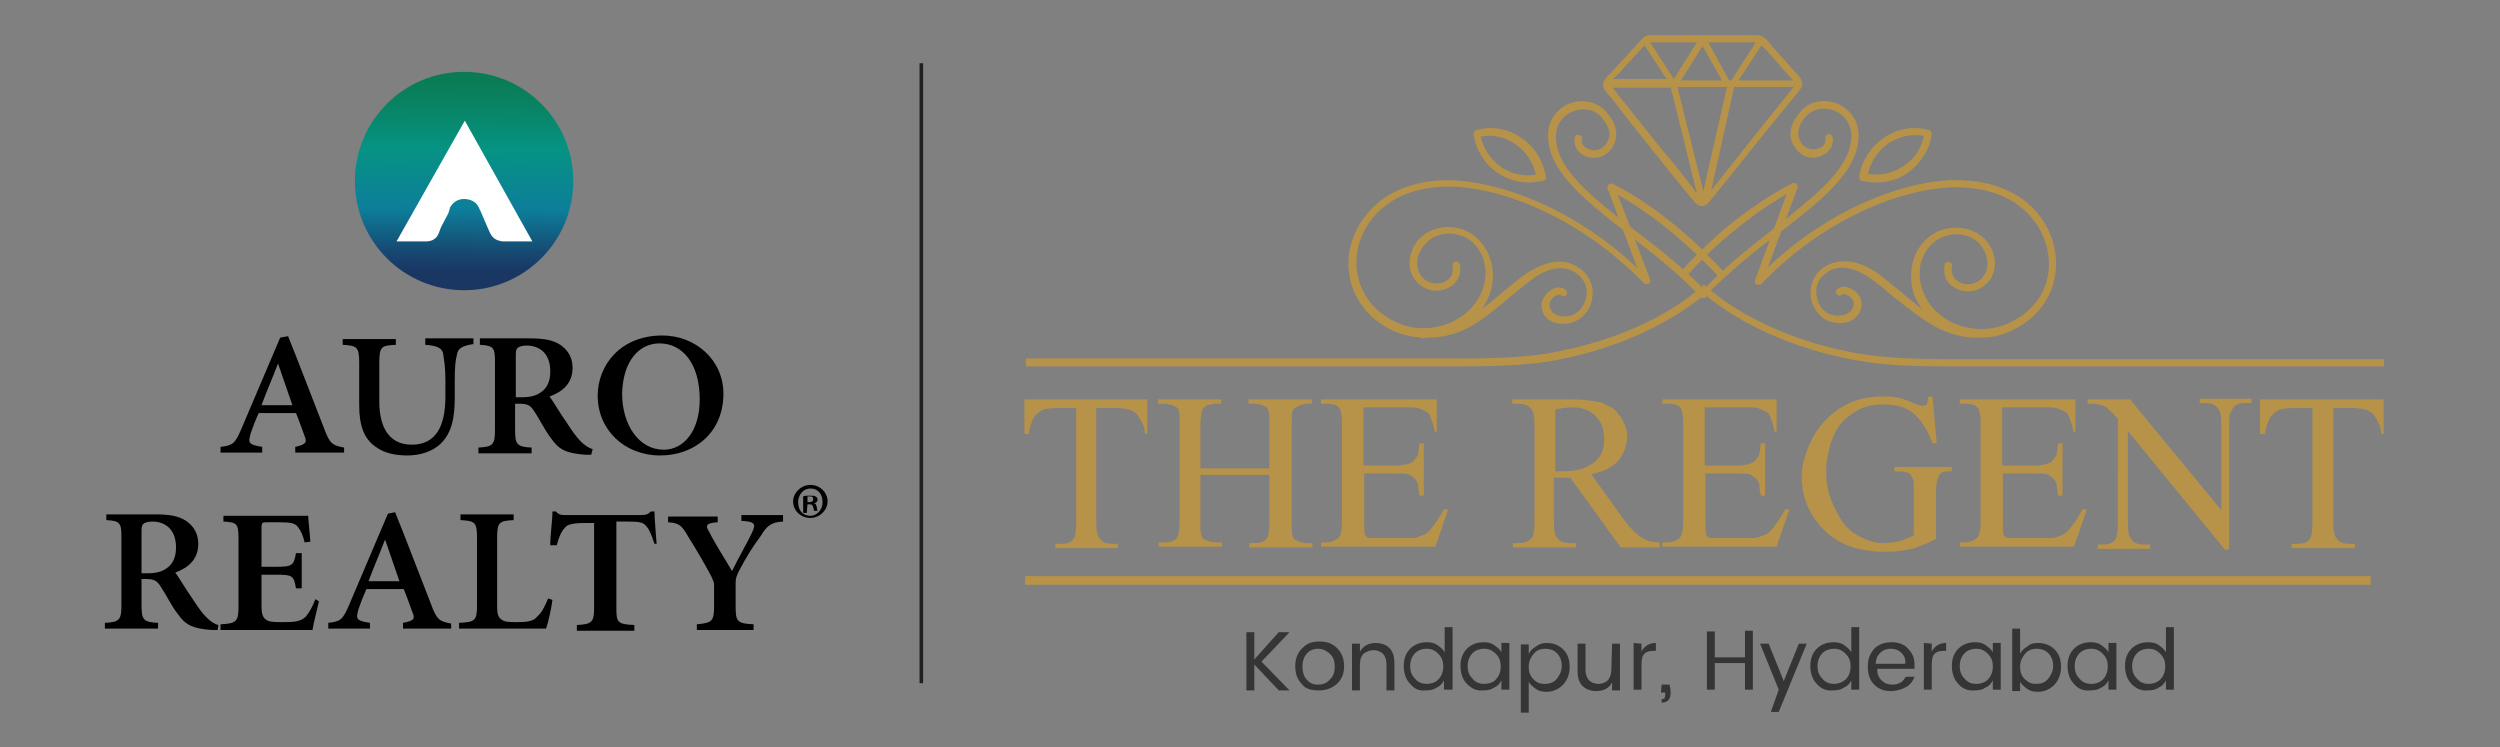 <?xml version="1.0" encoding="utf-8"?>
<!-- Generator: Adobe Illustrator 25.4.1, SVG Export Plug-In . SVG Version: 6.00 Build 0)  -->
<svg version="1.1" id="Layer_1" xmlns="http://www.w3.org/2000/svg" xmlns:xlink="http://www.w3.org/1999/xlink" x="0px" y="0px"
	 viewBox="0 0 348 104" style="enable-background:new 0 0 348 104;" xml:space="preserve">
<rect x="0" y="0" width="348" height="104" fill="#808080" stroke="none"/>
<style type="text/css">
	.st0{fill:#231F20;}
	.st1{fill:#353535;}
	.st2{fill:#B79249;}
	
		.st3{clip-path:url(#SVGID_00000097487243247401529820000011406298392968544410_);fill:url(#SVGID_00000016043469566843876210000015137835326582966462_);}
	.st4{fill:#FFFFFF;}
	.st5{enable-background:new    ;}
	.st6{fill:#D1AE5D;}
	
		.st7{clip-path:url(#SVGID_00000096028859559380311180000007896443267533528718_);fill:url(#SVGID_00000112633703085432137370000013905500983166030005_);}
	.st8{clip-path:url(#SVGID_00000059997181881113024850000017852100349462058135_);}
	.st9{clip-path:url(#SVGID_00000032645027702752846680000002758485022144507320_);}
</style>
<g>
	<rect x="128" y="8.8" class="st0" width="0.5" height="86.3"/>
</g>
<g>
	<path class="st1" d="M174.6,96.1h-1.1v-8.1h1.1v3.8l3.4-3.8h1.5l-3.9,4.1l3.9,4H178l-3.4-3.6V96.1z"/>
	<path class="st1" d="M181.2,95.2c-0.6-0.6-0.9-1.4-0.9-2.5c0-1,0.3-1.8,1-2.5c0.7-0.7,1.4-0.9,2.4-0.9s1.8,0.3,2.4,0.9
		c0.6,0.6,1,1.4,1,2.5c0,1.1-0.3,1.8-1,2.5c-0.7,0.6-1.5,0.9-2.5,0.9C182.5,96.1,181.7,95.9,181.2,95.2z M183.5,95.3
		c0.6,0,1.2-0.2,1.6-0.7c0.5-0.4,0.7-1.1,0.7-1.8s-0.2-1.4-0.7-1.8c-0.4-0.4-1-0.7-1.6-0.7s-1.2,0.2-1.6,0.7
		c-0.4,0.4-0.6,1.1-0.6,1.8s0.2,1.4,0.6,1.8C182.3,95.1,182.8,95.3,183.5,95.3z"/>
	<path class="st1" d="M189.3,89.6v1.1c0.5-0.8,1.2-1.2,2.2-1.2c0.7,0,1.4,0.2,1.9,0.7c0.5,0.5,0.7,1.2,0.7,2.1v3.8h-1.1v-3.6
		c0-0.7-0.2-1.2-0.5-1.5c-0.3-0.3-0.8-0.5-1.3-0.5c-0.5,0-1,0.2-1.4,0.5c-0.3,0.3-0.5,0.8-0.5,1.5v3.6h-1.1v-6.5H189.3z"/>
	<path class="st1" d="M196.3,95.2c-0.6-0.6-0.9-1.5-0.9-2.5s0.3-1.8,0.9-2.4c0.6-0.6,1.4-0.9,2.3-0.9c0.6,0,1.1,0.1,1.5,0.4
		c0.4,0.3,0.8,0.6,1,1v-3.5h1.1v8.7H201v-1.3c-0.2,0.4-0.5,0.8-1,1c-0.4,0.3-0.9,0.4-1.5,0.4C197.5,96.2,196.9,95.9,196.3,95.2z
		 M200.2,94.6c0.4-0.4,0.7-1,0.7-1.8c0-0.8-0.2-1.3-0.7-1.8c-0.5-0.5-1-0.7-1.6-0.7c-0.6,0-1.2,0.2-1.6,0.6c-0.4,0.4-0.7,1-0.7,1.8
		c0,0.8,0.2,1.3,0.7,1.8c0.4,0.5,1,0.7,1.6,0.7C199.2,95.2,199.8,95,200.2,94.6z"/>
	<path class="st1" d="M204.2,95.2c-0.6-0.6-0.9-1.5-0.9-2.5s0.3-1.8,0.9-2.4c0.6-0.6,1.4-0.9,2.3-0.9c0.6,0,1.1,0.1,1.5,0.4
		c0.4,0.3,0.8,0.6,1,1v-1.3h1.1v6.5h-1.1v-1.3c-0.2,0.4-0.5,0.8-1,1c-0.4,0.3-0.9,0.4-1.5,0.4C205.6,96.2,204.9,95.9,204.2,95.2z
		 M208.2,94.6c0.4-0.4,0.7-1,0.7-1.8c0-0.8-0.2-1.3-0.7-1.8c-0.5-0.5-1-0.7-1.6-0.7s-1.2,0.2-1.6,0.6c-0.4,0.4-0.7,1-0.7,1.8
		c0,0.8,0.2,1.3,0.7,1.8c0.4,0.5,1,0.7,1.6,0.7S207.9,95,208.2,94.6z"/>
	<path class="st1" d="M215.3,89.5c0.9,0,1.7,0.3,2.3,0.9s0.9,1.4,0.9,2.4s-0.3,1.8-0.9,2.5c-0.6,0.6-1.4,1-2.3,1
		c-0.6,0-1.1-0.1-1.5-0.4c-0.4-0.3-0.8-0.6-1-1v4.3h-1.1v-9.5h1.1v1.3c0.2-0.4,0.6-0.8,1-1C214.3,89.6,214.8,89.5,215.3,89.5z
		 M215.1,95.2c0.6,0,1.2-0.2,1.6-0.7c0.4-0.5,0.7-1.1,0.7-1.8s-0.2-1.3-0.7-1.8c-0.4-0.4-1-0.6-1.6-0.6s-1.2,0.2-1.6,0.7
		c-0.4,0.5-0.7,1-0.7,1.8c0,0.8,0.2,1.3,0.7,1.8C214,95.1,214.5,95.2,215.1,95.2z"/>
	<path class="st1" d="M224.4,89.6h1.1v6.5h-1.1V95c-0.4,0.8-1.2,1.2-2.2,1.2c-0.7,0-1.4-0.2-1.9-0.7c-0.5-0.5-0.7-1.2-0.7-2.1v-3.8
		h1.1v3.6c0,0.7,0.2,1.2,0.5,1.5c0.3,0.3,0.8,0.5,1.3,0.5c0.5,0,1-0.2,1.3-0.5c0.3-0.3,0.5-0.9,0.5-1.5L224.4,89.6L224.4,89.6z"/>
	<path class="st1" d="M228.5,89.6v1.1c0.4-0.8,1.1-1.2,2-1.2v1.1h-0.3c-0.6,0-1,0.1-1.3,0.4c-0.3,0.3-0.4,0.8-0.4,1.5V96h-1.1v-6.5
		L228.5,89.6L228.5,89.6z"/>
	<path class="st1" d="M231.3,95.3h1.1c0.4,1.7,0,2.5-1.1,2.5v-0.5c0.2,0,0.4,0,0.4-0.1c0-0.1,0.1-0.2,0.1-0.5v-0.3h-0.6L231.3,95.3
		L231.3,95.3z"/>
	<g>
		<path class="st1" d="M242.9,87.8h1.1V96h-1.1v-3.7h-4.2V96h-1.1v-8.1h1.1v3.6h4.2V87.8z"/>
		<path class="st1" d="M247.6,96l-2.6-6.4h1.2l2.1,5.2l2.1-5.2h1.1l-3.9,9.5h-1.1L247.6,96z"/>
		<path class="st1" d="M252.9,95.2c-0.6-0.6-0.9-1.5-0.9-2.5s0.3-1.8,0.9-2.4s1.4-0.9,2.3-0.9c0.6,0,1.1,0.1,1.5,0.4
			c0.4,0.3,0.8,0.6,1,1v-3.5h1.1v8.7h-1.1v-1.3c-0.2,0.4-0.5,0.8-1,1c-0.4,0.3-0.9,0.4-1.5,0.4C254.3,96.2,253.5,95.9,252.9,95.2z
			 M256.9,94.6c0.4-0.4,0.7-1,0.7-1.8c0-0.8-0.2-1.3-0.7-1.8c-0.5-0.5-1-0.7-1.6-0.7s-1.2,0.2-1.6,0.6c-0.4,0.4-0.7,1-0.7,1.8
			c0,0.8,0.2,1.3,0.7,1.8c0.4,0.5,1,0.7,1.6,0.7S256.4,95,256.9,94.6z"/>
		<path class="st1" d="M263.2,96.2c-1,0-1.7-0.3-2.3-0.9c-0.6-0.6-0.9-1.4-0.9-2.5c0-1.1,0.3-1.8,0.9-2.5c0.6-0.6,1.4-0.9,2.4-0.9
			s1.8,0.3,2.3,0.9c0.6,0.6,0.9,1.3,0.9,2.2c0,0.2,0,0.4,0,0.6h-5.2c0,0.7,0.2,1.2,0.6,1.6s0.9,0.6,1.5,0.6c0.5,0,0.8-0.1,1.2-0.3
			c0.3-0.2,0.5-0.5,0.7-0.8h1.2c-0.2,0.6-0.6,1.1-1.1,1.4S264,96.2,263.2,96.2z M264.7,90.9c-0.4-0.4-0.9-0.6-1.5-0.6
			c-0.6,0-1.1,0.2-1.5,0.6c-0.4,0.4-0.6,0.9-0.6,1.5h4.1C265.3,91.8,265.1,91.3,264.7,90.9z"/>
		<path class="st1" d="M268.9,89.6v1.1c0.4-0.8,1.1-1.2,2-1.2v1.1h-0.3c-0.6,0-1,0.1-1.3,0.4s-0.4,0.8-0.4,1.5V96h-1.1v-6.5
			L268.9,89.6L268.9,89.6z"/>
		<path class="st1" d="M272.6,95.2c-0.6-0.6-0.9-1.5-0.9-2.5s0.3-1.8,0.9-2.4c0.6-0.6,1.4-0.9,2.3-0.9c0.6,0,1.1,0.1,1.5,0.4
			s0.8,0.6,1,1v-1.3h1.1v6.5h-1.1v-1.3c-0.2,0.4-0.5,0.8-1,1c-0.4,0.3-0.9,0.4-1.5,0.4C274,96.2,273.2,95.9,272.6,95.2z M276.7,94.6
			c0.4-0.4,0.7-1,0.7-1.8c0-0.8-0.2-1.3-0.7-1.8c-0.5-0.5-1-0.7-1.6-0.7c-0.6,0-1.2,0.2-1.6,0.6c-0.4,0.4-0.7,1-0.7,1.8
			c0,0.8,0.2,1.3,0.7,1.8c0.4,0.5,1,0.7,1.6,0.7C275.7,95.2,276.3,95,276.7,94.6z"/>
		<path class="st1" d="M283.7,89.5c0.9,0,1.7,0.3,2.3,0.9c0.6,0.6,0.9,1.4,0.9,2.4s-0.3,1.8-0.9,2.5c-0.6,0.6-1.4,1-2.3,1
			c-0.6,0-1.1-0.1-1.5-0.4c-0.4-0.3-0.8-0.6-1-1v1.3h-1.1v-8.7h1.1v3.5c0.2-0.4,0.6-0.8,1-1C282.6,89.6,283.1,89.5,283.7,89.5z
			 M283.5,95.2c0.6,0,1.2-0.2,1.6-0.7c0.4-0.5,0.7-1.1,0.7-1.8s-0.2-1.3-0.7-1.8c-0.4-0.4-1-0.6-1.6-0.6s-1.2,0.2-1.6,0.7
			c-0.4,0.5-0.7,1-0.7,1.8c0,0.8,0.2,1.3,0.7,1.8C282.5,95.1,282.9,95.2,283.5,95.2z"/>
		<path class="st1" d="M288.7,95.2c-0.6-0.6-0.9-1.5-0.9-2.5s0.3-1.8,0.9-2.4c0.6-0.6,1.4-0.9,2.3-0.9c0.6,0,1.1,0.1,1.5,0.4
			s0.8,0.6,1,1v-1.3h1.1v6.5h-1.1v-1.3c-0.2,0.4-0.5,0.8-1,1c-0.4,0.3-0.9,0.4-1.5,0.4C290,96.2,289.3,95.9,288.7,95.2z M292.7,94.6
			c0.4-0.4,0.7-1,0.7-1.8c0-0.8-0.2-1.3-0.7-1.8c-0.5-0.5-1-0.7-1.6-0.7c-0.6,0-1.2,0.2-1.6,0.6s-0.7,1-0.7,1.8
			c0,0.8,0.2,1.3,0.7,1.8c0.4,0.5,1,0.7,1.6,0.7C291.7,95.2,292.3,95,292.7,94.6z"/>
		<path class="st1" d="M296.7,95.2c-0.6-0.6-0.9-1.5-0.9-2.5s0.3-1.8,0.9-2.4c0.6-0.6,1.4-0.9,2.3-0.9c0.6,0,1.1,0.1,1.5,0.4
			c0.4,0.3,0.8,0.6,1,1v-3.5h1.1v8.7h-1.1v-1.3c-0.2,0.4-0.5,0.8-1,1c-0.4,0.3-0.9,0.4-1.5,0.4C298.1,96.2,297.4,95.9,296.7,95.2z
			 M300.7,94.6c0.4-0.4,0.7-1,0.7-1.8c0-0.8-0.2-1.3-0.7-1.8c-0.5-0.5-1-0.7-1.6-0.7c-0.6,0-1.2,0.2-1.6,0.6s-0.7,1-0.7,1.8
			c0,0.8,0.2,1.3,0.7,1.8c0.4,0.5,1,0.7,1.6,0.7C299.7,95.2,300.3,95,300.7,94.6z"/>
		<path class="st2" d="M159.7,55.6v4.8h-0.3c-0.1-0.7-0.2-1.2-0.5-1.7c-0.2-0.5-0.5-0.8-0.7-1.1c-0.3-0.3-0.7-0.5-1.1-0.6
			c-0.5-0.1-0.9-0.2-1.6-0.2h-2.9v15.8c0,1.2,0.1,2,0.5,2.4c0.3,0.5,1,0.7,1.8,0.7h0.7v0.6h-8.7v-0.6h0.8c0.9,0,1.5-0.2,1.8-0.8
			c0.2-0.3,0.3-1,0.3-2.3V56.8h-2.5c-0.9,0-1.7,0.1-2,0.2c-0.6,0.2-1,0.6-1.4,1.1c-0.3,0.6-0.6,1.4-0.7,2.3h-0.6v-4.8H159.7z
			 M167.1,65.2h9.6v-5.9c0-0.5,0-0.9,0-1.2c0-0.3-0.1-0.6-0.1-0.8c-0.1-0.2-0.1-0.3-0.2-0.5c-0.1-0.1-0.2-0.2-0.5-0.3
			c-0.5-0.2-0.9-0.3-1.4-0.3h-0.7v-0.6h8.8v0.6H182c-0.2,0-0.5,0-0.6,0.1c-0.2,0-0.5,0.1-0.6,0.2c-0.2,0.1-0.3,0.2-0.6,0.3
			c-0.1,0.1-0.2,0.3-0.3,0.5c-0.1,0.3-0.1,1-0.1,2v13.3c0,0.5,0,0.9,0,1.1c0,0.3,0.1,0.6,0.1,0.8c0.1,0.2,0.1,0.3,0.2,0.5
			c0.1,0.1,0.2,0.2,0.5,0.3c0.5,0.2,0.9,0.3,1.4,0.3h0.7v0.6h-8.8v-0.6h0.7c0.9,0,1.5-0.2,1.8-0.8c0.2-0.3,0.3-1.1,0.3-2.4v-6.3
			h-9.6v6.3c0,0.5,0,0.9,0,1.2c0,0.3,0.1,0.6,0.1,0.8c0.1,0.2,0.1,0.3,0.2,0.5c0.1,0.1,0.2,0.2,0.5,0.3c0.5,0.2,0.9,0.3,1.4,0.3h0.8
			v0.6h-8.8v-0.6h0.8c0.9,0,1.5-0.2,1.8-0.8c0.2-0.3,0.3-1.1,0.3-2.4V59.3c0-0.5,0-0.9,0-1.2c0-0.3,0-0.6-0.1-0.8
			c0-0.2-0.1-0.3-0.2-0.5c-0.1-0.1-0.2-0.2-0.5-0.3c-0.5-0.2-0.9-0.3-1.4-0.3h-0.8v-0.6h8.8v0.6h-0.7c-0.5,0-0.8,0.1-1.2,0.2
			c-0.5,0.2-0.7,0.5-0.8,0.8c-0.1,0.3-0.2,1-0.2,2V65.2z M189.8,56.7v8.1h4.5c0.7,0,1.2-0.1,1.6-0.2c0.5-0.1,0.8-0.3,1-0.6
			s0.5-0.6,0.5-0.9c0.1-0.3,0.1-0.8,0.2-1.4h0.6V69h-0.6c-0.1-0.6-0.2-1-0.2-1.5c-0.1-0.3-0.2-0.7-0.5-0.9c-0.2-0.2-0.6-0.5-0.9-0.6
			c-0.3-0.1-0.9-0.1-1.6-0.1h-4.5v6.8c0,0.9,0,1.5,0.1,1.7c0,0.1,0.1,0.2,0.1,0.2c0.1,0.1,0.1,0.1,0.2,0.2c0.1,0,0.2,0.1,0.5,0.1
			s0.5,0,0.7,0h3.5c0.6,0,1.1,0,1.5,0c0.5,0,0.8-0.1,1-0.2c0.3-0.1,0.6-0.2,0.8-0.3c0.2-0.1,0.5-0.3,0.8-0.7
			c0.6-0.6,1.2-1.6,1.9-2.8h0.6l-1.8,5.2h-15.9v-0.6h0.7c0.2,0,0.5,0,0.6-0.1c0.2,0,0.5-0.1,0.6-0.2c0.2-0.1,0.3-0.2,0.5-0.3
			c0.1-0.1,0.2-0.3,0.3-0.5c0.1-0.3,0.2-1,0.2-2V59.2c0-0.7,0-1.1-0.1-1.6s-0.1-0.7-0.3-0.8c-0.3-0.5-1-0.6-1.8-0.6h-0.7v-0.6h16.1
			v4.5h-0.3c-0.1-0.8-0.3-1.4-0.5-1.8c-0.1-0.5-0.3-0.8-0.7-1c-0.3-0.2-0.7-0.3-1.1-0.5c-0.5-0.1-1-0.1-1.7-0.1h-5.7V56.7z
			 M231.1,76.2h-5.5l-7-9.7c-0.2,0-0.6,0-0.7,0h-0.6h-0.5c-0.1,0-0.3,0-0.5,0v6c0,1.2,0.1,2.1,0.5,2.4c0.3,0.5,1,0.7,1.8,0.7h0.8
			v0.6h-8.8v-0.6h0.8c0.9,0,1.5-0.3,1.9-0.8c0.2-0.3,0.3-1,0.3-2.3V59.3c0-1.2-0.1-2.1-0.5-2.4c-0.3-0.5-1-0.7-1.8-0.7h-0.8v-0.6
			h7.5c1.1,0,2,0,2.8,0.1c0.8,0.1,1.5,0.2,2,0.3c0.6,0.2,1,0.5,1.5,0.7c0.5,0.3,0.8,0.7,1.1,1.1c0.7,0.9,1.1,1.9,1.1,3
			c0,1.2-0.5,2.4-1.2,3.3c-0.8,0.9-2.1,1.6-3.8,1.9l4.3,6c0.5,0.7,0.9,1.2,1.4,1.7c0.5,0.5,0.8,0.8,1.1,1c0.3,0.2,0.8,0.5,1.2,0.6
			c0.5,0.1,0.9,0.2,1.5,0.2v0.6H231.1z M216.5,65.6h0.9c1,0,1.9-0.1,2.6-0.3c0.8-0.2,1.4-0.6,1.9-0.9c0.5-0.5,0.9-0.9,1.1-1.5
			c0.2-0.6,0.3-1.1,0.3-1.8s-0.1-1.2-0.3-1.8c-0.2-0.6-0.6-1-0.9-1.4c-0.3-0.3-0.9-0.7-1.4-0.9c-0.6-0.2-1.1-0.3-1.8-0.3
			c-0.6,0-1.5,0.1-2.4,0.3v8.6H216.5z M237.3,56.7v8.1h4.5c0.7,0,1.2-0.1,1.6-0.2c0.5-0.1,0.8-0.3,1-0.6c0.2-0.2,0.5-0.6,0.5-0.9
			c0.1-0.3,0.1-0.8,0.2-1.4h0.6V69h-0.6c-0.1-0.6-0.2-1-0.2-1.5c-0.1-0.3-0.2-0.7-0.5-0.9c-0.2-0.2-0.6-0.5-0.9-0.6
			c-0.5-0.1-0.9-0.1-1.6-0.1h-4.5v6.8c0,0.9,0,1.5,0.1,1.7c0,0.1,0.1,0.2,0.1,0.2c0.1,0.1,0.1,0.1,0.2,0.2c0.1,0,0.2,0.1,0.5,0.1
			c0.2,0,0.5,0,0.7,0h3.5c0.6,0,1.1,0,1.5,0c0.5,0,0.8-0.1,1-0.2c0.3-0.1,0.6-0.2,0.8-0.3c0.2-0.1,0.5-0.3,0.8-0.7
			c0.6-0.6,1.2-1.6,1.9-2.8h0.6l-1.8,5.2h-15.9v-0.6h0.7c0.2,0,0.5,0,0.6-0.1c0.2,0,0.5-0.1,0.6-0.2c0.2-0.1,0.3-0.2,0.5-0.3
			c0.1-0.1,0.2-0.3,0.3-0.5c0.1-0.3,0.2-1,0.2-2V59.2c0-0.7,0-1.1-0.1-1.6c-0.1-0.5-0.1-0.7-0.3-0.8c-0.3-0.5-1-0.6-1.8-0.6h-0.7
			v-0.6h15.9v4.5h-0.3c-0.1-0.8-0.3-1.4-0.5-1.8c-0.1-0.5-0.3-0.8-0.7-1c-0.3-0.2-0.7-0.3-1.1-0.5c-0.5-0.1-1-0.1-1.7-0.1h-5.5V56.7
			z M269,55.2l0.6,6.5H269c-0.7-1.9-1.6-3.3-2.7-4.2c-1.1-0.9-2.5-1.2-4.2-1.2c-1.2,0-2.3,0.2-3.3,0.7c-0.9,0.5-1.8,1.1-2.5,1.9
			c-0.7,0.8-1.1,1.8-1.5,2.9c-0.3,1.1-0.6,2.4-0.6,3.7c0,1.5,0.2,2.8,0.7,4.1c0.5,1.2,1,2.3,1.7,3.2s1.6,1.6,2.5,2
			c1,0.5,2,0.8,3,0.8c1.5,0,2.9-0.3,4.3-1.1v-6c0-0.6,0-0.9,0-1.2c0-0.3-0.1-0.6-0.2-0.8c-0.1-0.2-0.2-0.3-0.3-0.5
			c-0.1-0.1-0.2-0.2-0.5-0.2c-0.3-0.2-0.9-0.2-1.7-0.2V65h8v0.6h-0.3c-0.3,0-0.7,0-0.9,0.1c-0.2,0.1-0.5,0.2-0.6,0.5
			c-0.1,0.2-0.2,0.6-0.3,0.9c-0.1,0.3-0.1,0.9-0.1,1.6v6.3c-0.6,0.3-1.1,0.6-1.7,0.8c-0.6,0.2-1.1,0.5-1.7,0.6s-1.1,0.2-1.8,0.3
			c-0.6,0.1-1.2,0.1-2,0.1c-3.9,0-7-1.2-9.1-3.8c-1.6-1.9-2.4-4.1-2.4-6.6c0-1,0.1-1.9,0.5-2.9c0.2-0.9,0.7-1.9,1.1-2.7
			c0.5-0.9,1.1-1.7,1.8-2.4s1.5-1.4,2.3-1.8c1.5-0.9,3.3-1.4,5.3-1.4c0.5,0,0.8,0,1.1,0c0.3,0,0.7,0.1,1,0.1
			c0.3,0.1,0.7,0.1,1.1,0.3c0.5,0.1,0.9,0.3,1.5,0.6c0.3,0.1,0.6,0.2,0.7,0.2c0.2,0,0.3,0.1,0.5,0.1c0.2,0,0.3-0.1,0.5-0.2
			c0.1-0.2,0.2-0.6,0.2-1C268.3,55.2,269,55.2,269,55.2z M278.7,56.7v8.1h4.5c0.7,0,1.2-0.1,1.6-0.2c0.5-0.1,0.8-0.3,1-0.6
			c0.2-0.2,0.5-0.6,0.5-0.9c0.1-0.3,0.1-0.8,0.2-1.4h0.6V69h-0.6c-0.1-0.6-0.2-1-0.2-1.5c-0.1-0.3-0.2-0.7-0.5-0.9
			c-0.2-0.2-0.6-0.5-0.9-0.6c-0.3-0.1-0.9-0.1-1.6-0.1h-4.5v6.8c0,0.9,0,1.5,0.1,1.7c0,0.1,0.1,0.2,0.1,0.2c0.1,0.1,0.1,0.1,0.2,0.2
			c0.1,0,0.2,0.1,0.5,0.1c0.2,0,0.5,0,0.7,0h3.5c0.6,0,1.1,0,1.5,0c0.5,0,0.8-0.1,1-0.2c0.3-0.1,0.6-0.2,0.8-0.3
			c0.2-0.1,0.5-0.3,0.8-0.7c0.6-0.6,1.2-1.6,1.9-2.8h0.6l-1.8,5.2h-15.9v-0.6h0.7c0.2,0,0.5,0,0.6-0.1c0.2,0,0.5-0.1,0.6-0.2
			c0.2-0.1,0.3-0.2,0.5-0.3c0.1-0.1,0.2-0.3,0.3-0.5c0.1-0.3,0.2-1,0.2-2V59.2c0-0.7,0-1.1-0.1-1.6c-0.1-0.5-0.1-0.7-0.3-0.8
			c-0.3-0.5-1-0.6-1.8-0.6h-0.7v-0.6h16.1v4.5h-0.3c-0.1-0.8-0.3-1.4-0.5-1.8c-0.1-0.5-0.3-0.8-0.7-1c-0.3-0.2-0.7-0.3-1.1-0.5
			c-0.5-0.1-1-0.1-1.7-0.1h-5.7V56.7z M290.9,55.6h5.6L309.2,71V59.2c0-1.2-0.1-2-0.5-2.4c-0.3-0.5-1-0.7-1.8-0.7h-0.7v-0.6h7.2v0.6
			h-0.8c-0.3,0-0.7,0-1,0.1c-0.2,0.1-0.5,0.2-0.7,0.5s-0.3,0.6-0.5,0.9c-0.1,0.5-0.1,0.9-0.1,1.6v17.3h-0.6L296.2,60v12.7
			c0,1.2,0.1,2,0.5,2.4c0.3,0.5,1,0.7,1.8,0.7h0.8v0.6H292v-0.6h0.7c0.9,0,1.5-0.2,1.8-0.8c0.2-0.3,0.3-1,0.3-2.3V58.3
			c-0.3-0.3-0.6-0.7-0.8-0.9s-0.5-0.3-0.6-0.6c-0.2-0.1-0.3-0.2-0.6-0.3c-0.2-0.1-0.5-0.2-0.8-0.2c-0.3-0.1-0.8-0.1-1.4-0.1v-0.6
			H290.9z M331.8,55.6v4.8h-0.3c-0.1-0.7-0.2-1.2-0.5-1.7c-0.2-0.5-0.5-0.8-0.7-1.1c-0.3-0.3-0.7-0.5-1.1-0.6
			c-0.5-0.1-0.9-0.2-1.6-0.2h-2.8v15.8c0,1.2,0.1,2,0.5,2.4c0.3,0.5,1,0.7,1.8,0.7h0.7v0.6H319v-0.6h0.8c0.9,0,1.5-0.2,1.8-0.8
			c0.2-0.3,0.3-1,0.3-2.3V56.8h-2.5c-0.9,0-1.7,0.1-2,0.2c-0.6,0.2-1,0.6-1.4,1.1c-0.3,0.6-0.6,1.4-0.7,2.3h-0.7v-4.8H331.8z
			 M198.3,47c3.6,0,7.5-1.9,9-5.9c0.9-2.3,0.6-4.8-0.7-6.8c-1.2-1.7-2.9-2.7-5.1-2.7c-2.2,0.1-3.8,1.1-4.7,2.7
			c-0.8,1.5-0.8,3.2,0,4.4c1.1,1.7,3,2.1,4.5,1.5c1.5-0.6,2.2-1.9,1.9-3.4c-0.1-0.3-0.3-0.5-0.6-0.4c-0.3,0.1-0.5,0.3-0.4,0.6
			c0.2,1.1-0.3,1.9-1.3,2.3c-1,0.4-2.5,0.1-3.2-1.1c-0.6-1-0.6-2.3,0.1-3.4c0.4-0.8,1.5-2.2,3.8-2.3c1.8,0,3.3,0.8,4.2,2.2
			c1.1,1.6,1.3,3.8,0.5,5.8c-1.8,4.5-7.2,6.1-11.1,4.7c-4.4-1.6-6.9-5.5-6.3-10c0.6-4,4-8.8,11.8-9.2c7-0.4,18.7,3.7,28.1,13.4
			c0.2,0.2,0.5,0.2,0.7,0.1c0.2-0.1,0.3-0.4,0.2-0.6l-4.5-11.8c3.3,1.9,6.9,4.5,10.3,7.7c1.4,1.3,2.7,2.6,3.8,3.8
			c0.2,0.2,0.5,0.2,0.7,0c0.2-0.2,0.2-0.5,0-0.7c-1.2-1.3-2.5-2.6-3.8-3.9c-3.9-3.6-8-6.6-11.7-8.4c-0.2-0.1-0.4-0.1-0.6,0.1
			c-0.2,0.2-0.2,0.4-0.1,0.6l4.1,11c-9.3-8.8-20.4-12.5-27.3-12.2c-8.3,0.4-12.1,5.7-12.8,10.1c-0.7,4.9,2.1,9.4,7,11.2
			C196,46.8,197.2,47,198.3,47 M237.1,41.5c0.1,0,0.3-0.1,0.4-0.1c0.2-0.2,0.2-0.5,0-0.8c-3.2-3.4-7.1-6.4-10.4-8.9
			c-5.5-4.3-10.3-8-10.5-12.4c-0.1-1.8,0.8-3.2,2.4-3.8c1.5-0.6,3.1-0.2,4,0.9c1.2,1.4,1.3,2.7,0.5,3.7c-0.7,0.9-1.7,1-2.5,0.6
			c-0.5-0.2-0.9-0.7-0.8-1.3c0.1-0.3-0.1-0.6-0.4-0.6c-0.3-0.1-0.6,0.1-0.6,0.4c-0.2,1,0.3,2,1.4,2.5s2.7,0.4,3.7-1
			c0.5-0.7,1.5-2.6-0.6-5c-1.2-1.5-3.3-2-5.2-1.3c-1.6,0.6-3.2,2.3-3,4.9c0.3,4.8,5.2,8.6,10.9,13.1c3.3,2.6,7.1,5.5,10.2,8.8
			C236.8,41.4,236.9,41.5,237.1,41.5 M198.7,47c4.7,0,7.5-2.3,11.2-5.4c0.8-0.7,1.7-1.4,2.7-2.2c2.5-2.1,4.9-2.6,6.6-1.5
			c1.3,0.8,1.9,2.1,1.6,3.5c-0.3,1.4-1.3,2.4-2.4,2.6c-1.6,0.2-2.5-0.4-2.7-1.3c-0.1-0.7,0.3-1.2,0.8-1.5c0.3-0.2,0.7-0.2,0.8-0.1
			c0.2,0.2,0.6,0.2,0.7,0c0.2-0.2,0.2-0.5,0-0.7c-0.5-0.5-1.3-0.5-2-0.1c-0.8,0.5-1.6,1.5-1.4,2.6c0.2,1.3,1.5,2.5,3.8,2.1
			c1.6-0.3,2.9-1.6,3.2-3.3c0.4-1.9-0.4-3.6-2.1-4.6c-2.1-1.3-4.9-0.7-7.9,1.6c-1,0.8-1.9,1.5-2.7,2.2c-3.6,3-6.4,5.2-10.8,5.2
			c-0.3,0-0.5,0.2-0.5,0.5s0.2,0.5,0.5,0.5C198.3,47,198.7,47,198.7,47z M275.8,47c1.2,0,2.3-0.2,3.3-0.6c4.9-1.8,7.7-6.2,7-11.2
			c-0.6-4.4-4.3-9.7-12.8-10.1c-6.8-0.4-17.9,3.3-27.2,12.1l4.1-11c0.1-0.2,0-0.4-0.1-0.6c-0.2-0.1-0.4-0.2-0.6-0.1
			c-3.8,2-7.9,4.8-11.7,8.4c-1.3,1.2-2.6,2.5-3.8,3.9c-0.2,0.2-0.2,0.6,0,0.7c0.2,0.2,0.6,0.2,0.7,0c1.3-1.4,2.5-2.7,3.7-3.8
			c3.4-3.1,7-5.8,10.3-7.7l-4.4,12c-0.1,0.2,0,0.5,0.2,0.6c0.2,0.1,0.5,0.1,0.7-0.1c9.3-9.7,21-13.8,28.1-13.4
			c7.8,0.4,11.2,5.2,11.8,9.2c0.7,4.5-1.8,8.4-6.3,10c-3.9,1.4-9.3-0.1-11.1-4.7c-0.8-2-0.6-4.1,0.5-5.8c1-1.4,2.5-2.2,4.2-2.2
			c2.4,0.1,3.4,1.5,3.8,2.3c0.6,1.2,0.6,2.5,0,3.4c-0.7,1.2-2.2,1.5-3.2,1.1c-1-0.4-1.5-1.3-1.3-2.3c0.1-0.3-0.1-0.6-0.4-0.6
			c-0.3-0.1-0.6,0.1-0.6,0.4c-0.3,1.6,0.4,2.8,1.9,3.4c1.5,0.6,3.4,0.2,4.5-1.5c0.8-1.3,0.8-3,0-4.4c-0.9-1.7-2.7-2.7-4.8-2.7
			c-2.2,0-3.9,1-5.1,2.7c-1.3,1.9-1.5,4.5-0.7,6.8C268.2,45,272.1,47,275.8,47 M237,41.4c0.1,0,0.3-0.1,0.4-0.2
			c0.8-0.9,1.7-1.7,2.7-2.6c2.5-2.3,5-4.3,7.6-6.2c5.7-4.4,10.7-8.3,11-13.1c0.2-2.7-1.5-4.3-3-4.9c-1.9-0.7-4-0.3-5.2,1.3
			c-2.1,2.5-1.1,4.3-0.5,5c1,1.4,2.7,1.5,3.7,0.9c1.1-0.5,1.6-1.5,1.4-2.5c-0.1-0.3-0.3-0.5-0.6-0.4c-0.3,0.1-0.5,0.3-0.4,0.6
			c0.1,0.6-0.3,1.1-0.8,1.3c-0.7,0.3-1.8,0.3-2.5-0.6c-0.8-1.1-0.6-2.4,0.5-3.7c0.9-1.1,2.6-1.5,4-0.9c1.6,0.6,2.5,2.1,2.4,3.8
			c-0.2,4.3-5,8-10.5,12.4c-2.5,2-5.1,3.9-7.6,6.3c-1,0.9-1.9,1.8-2.7,2.7C236.7,40.8,236.7,41.2,237,41.4
			C236.8,41.3,236.9,41.4,237,41.4 M275.3,47h0.3c0.3,0,0.5-0.3,0.5-0.5c0-0.3-0.2-0.5-0.5-0.5c-4.5,0.1-7.2-2.2-10.8-5.2
			c-0.8-0.7-1.7-1.4-2.7-2.2c-2.8-2.3-5.7-2.8-7.9-1.6c-1.7,1-2.4,2.7-2.1,4.6c0.4,1.8,1.7,3.1,3.2,3.3c2.3,0.4,3.5-0.8,3.8-2.1
			c0.2-1.2-0.5-2.2-1.4-2.6c-0.8-0.4-1.5-0.4-2,0.1c-0.2,0.2-0.2,0.5,0,0.7c0.2,0.2,0.5,0.2,0.7,0c0.1-0.1,0.5-0.1,0.8,0.1
			c0.5,0.3,1,0.8,0.8,1.5c-0.2,0.8-1,1.5-2.7,1.3c-1.2-0.2-2.2-1.2-2.4-2.6c-0.3-1.5,0.3-2.7,1.6-3.5c1.7-1.1,4.1-0.5,6.6,1.5
			c1,0.7,1.8,1.5,2.7,2.2C267.9,44.7,270.7,47,275.3,47 M212.8,25.4L212.8,25.4c-1.6,0-3-0.5-4.3-1.3c-1.9-1.3-3-3.2-3.4-5.4
			c0-0.3,0.1-0.5,0.4-0.6c2.2-0.6,4.4-0.2,6.3,1.1c1.9,1.3,3,3.2,3.4,5.4c0,0.3-0.1,0.5-0.4,0.6C214,25.3,213.3,25.4,212.8,25.4
			 M206.1,19c0.4,1.7,1.4,3.2,2.8,4.2c1.1,0.8,2.5,1.2,3.7,1.2c0.4,0,0.8,0,1.2-0.1c-0.4-1.7-1.4-3.2-2.8-4.2
			C209.6,19.1,207.9,18.7,206.1,19 M261.2,25.4c-0.7,0-1.3-0.1-2-0.2c-0.3-0.1-0.4-0.3-0.4-0.6c0.3-2.2,1.6-4.1,3.4-5.4
			c1.9-1.3,4.1-1.7,6.3-1.1c0.3,0.1,0.4,0.3,0.4,0.6c-0.3,2.2-1.6,4.1-3.4,5.4C264.2,25,262.7,25.4,261.2,25.4 M260,24.2
			c1.8,0.3,3.5-0.1,5-1.1c1.5-1,2.5-2.5,2.8-4.2c-1.8-0.3-3.5,0.1-5,1.1C261.3,21.1,260.4,22.6,260,24.2 M331.8,50h-56.1
			c-0.8,0-1.4,0-2.2,0c-5,0-10.7,0-15.4-0.9c-8.1-1.5-15.5-4.8-20.6-9.2l-0.3-0.3l-0.3,0.3c-5,4.3-11.9,7.4-19.9,9
			c-5.1,1.1-11.6,1-15.8,1h-1.5h-56.9V51h56.9h1.5c4.3,0,10.9,0.1,16.1-1c7.9-1.6,14.9-4.8,20-9c5.2,4.3,12.6,7.6,20.8,9.1
			c4,0.8,8.7,0.9,13,0.9c0.9,0,1.7,0,2.5,0c0.8,0,1.5,0,2.2,0h56.1L331.8,50L331.8,50z M330,80.2c-13.6,0-42.8,0-45.3,0H142.7v1.2
			h141.8h0.6H330L330,80.2L330,80.2z M250.5,10.7l-1.8-2c-1-1.1-2-2.2-2.8-3.2c-0.4-0.4-0.8-0.6-1.4-0.6c-4.9,0-9.8,0-14.7,0
			c-0.4,0-0.9,0.1-1.1,0.4c-0.5,0.5-0.9,1-1.4,1.5c-0.3,0.3-0.5,0.6-0.8,0.9c-0.5,0.5-0.9,1-1.4,1.5c-0.5,0.5-0.9,1-1.4,1.5
			s-0.9,1.2-0.2,2c1.1,1.3,2.2,2.7,3.1,3.9l3.9,4.9c1.8,2.2,3.4,4.3,5.2,6.4c0.3,0.4,0.7,0.8,1.2,0.8l0,0c0.5,0,0.9-0.4,1.2-0.8
			c4.1-5.1,8.1-10.1,12.3-15.2C251,12,251,11.4,250.5,10.7 M248,9.4l1.6,1.8H242l3.2-4.9C246.1,7.2,247.1,8.3,248,9.4 M237.1,26.6
			l-3.6-14.5h6.9L237.1,26.6z M240.7,11.2L240.7,11.2l-2.9-5.3c2.2,0,4.4,0,6.6,0l-3.4,5.3H240.7z M236.8,5.9L236.8,5.9L236.8,5.9
			L236.8,5.9z M237,6.4l2.7,4.8H234L237,6.4z M229.7,5.9c2.2,0,4.3,0,6.5,0L233,11L229.7,5.9L229.7,5.9z M225.8,9.7
			c0.5-0.5,0.9-1,1.4-1.5c0.3-0.3,0.5-0.6,0.8-0.9c0.3-0.3,0.6-0.7,0.9-1l3.1,4.7h-7.5C224.9,10.7,225.4,10.2,225.8,9.7 M231.4,20.9
			l-3.9-4.9c-1-1.3-2.1-2.5-3-3.8h8.1v0.1l3.6,14.6C234.6,24.8,233.1,22.8,231.4,20.9 M238.2,26.5l3.2-14.4l0,0h8.3l0,0
			C245.8,16.9,242,21.7,238.2,26.5"/>
	</g>
</g>
<g>
	<g>
		<g>
			<defs>
				<path id="SVGID_1_" d="M49.4,25.2c0,8.4,6.8,15.2,15.2,15.2c8.4,0,15.2-6.8,15.2-15.2S73,10,64.6,10S49.4,16.8,49.4,25.2"/>
			</defs>
			<clipPath id="SVGID_00000103222691525622339220000011331561947693617559_">
				<use xlink:href="#SVGID_1_"  style="overflow:visible;"/>
			</clipPath>
			
				<linearGradient id="SVGID_00000116207784698650851970000013529038882750309002_" gradientUnits="userSpaceOnUse" x1="-2001.076" y1="844.911" x2="-2000.279" y2="844.911" gradientTransform="matrix(-0.255 36.119 36.119 0.255 -30962.637 72069.875)">
				<stop  offset="0" style="stop-color:#0A794E"/>
				<stop  offset="0.115" style="stop-color:#097E58"/>
				<stop  offset="0.309" style="stop-color:#078B73"/>
				<stop  offset="0.406" style="stop-color:#069383"/>
				<stop  offset="0.703" style="stop-color:#0D7E9A"/>
				<stop  offset="0.711" style="stop-color:#0D7C98"/>
				<stop  offset="0.904" style="stop-color:#164A73"/>
				<stop  offset="1" style="stop-color:#1A3764"/>
			</linearGradient>
			
				<polygon style="clip-path:url(#SVGID_00000103222691525622339220000011331561947693617559_);fill:url(#SVGID_00000116207784698650851970000013529038882750309002_);" points="
				49.4,9.8 49.2,40.4 79.8,40.6 79.9,10 			"/>
		</g>
	</g>
	<path class="st4" d="M74.1,33.6h-4.2c-0.6-0.1-1.3-0.3-1.7-1.2v-0.1v0.1l-0.4-0.9l0,0l-0.9-2.1L66.7,29c-0.3-0.8-1.1-1.3-2.1-1.3
		c-0.8,0-1.5,0.4-1.9,1.1c-0.1,0.1-0.1,0.2-0.1,0.3l0,0l-0.2,0.6l-1,1.9l0,0l0,0l-0.3,0.8v-0.1v0.1c-0.3,0.9-1.1,1.2-1.7,1.2h-4.2
		l9.5-16.8L74.1,33.6z"/>
</g>
<g>
	<path d="M109.1,71.7h-5.9v0.8c2,0.1,2,0.5,1.5,1.6c-0.7,1.5-2,3.7-2.8,5.4c-1.1-1.9-2.3-3.7-3.2-5.5c-0.5-0.8-0.5-1.2,1.2-1.3v-0.8
		H93v0.8c1.5,0.1,1.9,0.4,2.8,2c1.5,2.4,2.4,4,3.2,5.5c0.3,0.7,0.4,0.8,0.4,1.3v2.9c0,2.1-0.3,2.3-2.4,2.5v0.8h7.9v-0.8
		c-2.3-0.1-2.5-0.4-2.5-2.5v-3.2c0-0.7,0.1-0.9,0.4-1.6c1.2-2.3,2-3.5,3.1-5c0.9-1.5,1.5-1.9,3.1-2v-0.9H109.1z"/>
	<path d="M112.8,68c1.1,0,1.7,0.8,1.7,1.9c0,1.1-0.8,1.9-1.7,1.9c-1.1,0-1.7-0.8-1.7-1.9C111.1,68.9,111.8,68,112.8,68 M112.8,67.5
		c-1.3,0-2.4,1.1-2.4,2.3c0,1.3,1.1,2.3,2.4,2.3s2.4-1.1,2.4-2.3S114.2,67.5,112.8,67.5 M112.4,69.1c0,0,0.1,0,0.3,0
		c0.4,0,0.5,0.1,0.5,0.4s-0.3,0.4-0.5,0.4h-0.3V69.1z M112.4,70.2h0.3c0.3,0,0.4,0.1,0.5,0.4c0.1,0.3,0.1,0.5,0.1,0.5h0.5
		c0-0.1-0.1-0.3-0.1-0.5c-0.1-0.3-0.1-0.5-0.4-0.5l0,0c0.3-0.1,0.5-0.3,0.5-0.5c0-0.3-0.1-0.4-0.3-0.5c-0.1-0.1-0.4-0.1-0.8-0.1
		c-0.4,0-0.7,0-0.9,0.1v2.3h0.5L112.4,70.2L112.4,70.2z"/>
	<g>
		<defs>
			<rect id="SVGID_00000066475244759143925200000007878357985943008920_" x="12" y="63.3" width="101.8" height="29.6"/>
		</defs>
		<clipPath id="SVGID_00000076562551429300157270000005708215015577539746_">
			<use xlink:href="#SVGID_00000066475244759143925200000007878357985943008920_"  style="overflow:visible;"/>
		</clipPath>
		<path style="clip-path:url(#SVGID_00000076562551429300157270000005708215015577539746_);" d="M91.4,75.7
			c-0.1-1.5-0.3-3.5-0.3-4.5h-0.5c-0.4,0.4-0.7,0.5-1.5,0.5H78.9c-0.7,0-1.1,0-1.5-0.5h-0.5c0,1.3-0.3,3.1-0.3,4.7h0.9
			c0.3-1.2,0.7-2,1.1-2.4c0.3-0.4,0.8-0.7,2.9-0.7h1.2v11.8c0,2-0.3,2.3-2.4,2.4v0.8h8v-0.8c-2.4-0.1-2.5-0.4-2.5-2.4V72.6h1.5
			c1.7,0,2.3,0.1,2.7,0.7c0.4,0.4,0.7,1.2,1.1,2.4H91.4z M76.3,83.3c-0.5,1.2-0.9,2-1.5,2.5c-0.5,0.7-1.5,0.8-2.8,0.8
			c-0.9,0-1.7,0-2.1-0.3c-0.5-0.3-0.7-0.7-0.7-1.9v-9.6c0-2.1,0.3-2.3,2.3-2.4v-0.8h-7.4v0.8c2,0.1,2.3,0.3,2.3,2.4v9.5
			c0,2.1-0.3,2.3-2.5,2.4v0.8H76c0.3-0.7,0.8-3.1,0.9-4L76.3,83.3z M55.6,80.9h-4.3c0.7-1.9,1.5-3.7,2.3-5.8l0,0L55.6,80.9z
			 M62.8,87.6v-0.8c-1.6-0.3-2-0.5-2.8-2.7c-1.7-4.3-3.3-8.6-5-12.8L54,71.5l-5.4,12.7c-0.9,2.1-1.2,2.3-2.9,2.5v0.8h5.8v-0.8
			c-1.9-0.3-2-0.5-1.6-1.9c0.3-0.9,0.7-1.9,1.1-2.8h5.2c0.5,1.2,0.9,2.4,1.2,3.2c0.4,0.9,0.3,1.2-1.3,1.5v0.8H62.8z M43.9,83.4
			c-0.4,1.1-0.9,1.9-1.3,2.4c-0.7,0.7-1.5,0.8-3.1,0.8c-1.1,0-2,0-2.4-0.3c-0.5-0.3-0.7-0.8-0.7-2V80h2c2.3,0,2.5,0.1,2.8,1.9h0.8
			V77h-0.8c-0.3,1.7-0.5,1.9-2.8,1.9h-2v-5.4c0-0.8,0.1-0.8,0.9-0.8h1.5c1.6,0,2.3,0.1,2.7,0.7c0.4,0.5,0.7,1.2,0.9,2.1l0.8-0.1
			c-0.1-1.5-0.3-3.1-0.3-3.6H31.1v0.8c1.9,0.1,2.1,0.3,2.1,2.4v9.5c0,2-0.3,2.3-2.5,2.4v0.8h12.8c0.1-0.8,0.7-3.1,0.9-4L43.9,83.4z
			 M19.7,79.8v-6c0-0.5,0.1-0.8,0.3-0.9c0.1-0.1,0.5-0.3,1.2-0.3c1.6,0,3.3,0.9,3.3,3.6c0,1.3-0.4,2.3-1.3,2.9
			c-0.7,0.5-1.5,0.7-2.7,0.7H19.7z M30.4,87c-0.5-0.1-1.1-0.5-1.7-1.1c-0.5-0.5-1.1-1.3-2-2.7c-0.8-1.1-1.7-2.7-2.3-3.5
			c1.9-0.7,3.2-1.9,3.2-4c0-1.5-0.7-2.5-1.7-3.2c-1.1-0.7-2.3-0.9-4.4-0.9h-6.7v0.8c1.9,0.1,2.1,0.4,2.1,2.3v9.6
			c0,2-0.3,2.3-2.3,2.4v0.8H22v-0.8c-2-0.1-2.3-0.4-2.3-2.4v-3.7h0.7c1.1,0,1.5,0.3,2,1.1c0.8,1.2,1.5,2.7,2.3,3.7
			c1.1,1.6,2.1,2.1,4.8,2.3c0.3,0,0.7,0,0.8,0L30.4,87z M-2.2,72.3c3.2,0,5.6,2.8,5.6,7.8c0,4.5-2.3,7-5,7c-3.5,0-5.8-3.5-5.8-7.8
			C-7.3,74.7-5,72.3-2.2,72.3L-2.2,72.3z M-1.8,71.3c-5.8,0-9,4.1-9,8.4c0,4.7,3.7,8.3,8.7,8.3c4.8,0,8.8-3.2,8.8-8.6
			C6.7,74.6,2.9,71.3-1.8,71.3L-1.8,71.3z M-22.2,79.8v-6c0-0.5,0.1-0.8,0.3-0.9c0.1-0.1,0.5-0.3,1.2-0.3c1.6,0,3.3,0.9,3.3,3.6
			c0,1.3-0.4,2.3-1.3,2.9c-0.7,0.5-1.5,0.7-2.7,0.7H-22.2z M-11.5,87c-0.5-0.1-1.1-0.5-1.7-1.1c-0.5-0.5-1.1-1.3-2-2.7
			c-0.8-1.1-1.7-2.7-2.3-3.5c1.9-0.7,3.2-1.9,3.2-4c0-1.5-0.7-2.5-1.7-3.2c-1.1-0.7-2.3-0.9-4.4-0.9h-6.8v0.8
			c1.9,0.1,2.1,0.4,2.1,2.3v9.6c0,2-0.3,2.3-2.3,2.4v0.8h7.4v-0.8c-2-0.1-2.3-0.4-2.3-2.4v-3.7h0.7c1.1,0,1.5,0.3,2,1.1
			c0.8,1.2,1.5,2.7,2.3,3.7c1.1,1.6,2.1,2.1,4.8,2.3c0.3,0,0.7,0,0.8,0L-11.5,87z M-28.4,71.7h-6.3v0.8c1.7,0.1,2.4,0.5,2.5,1.3
			c0.1,0.8,0.3,1.7,0.3,3.6v2.3c0,4.1-1.3,6.7-4.7,6.7c-2.9,0-4.5-2.1-4.5-6V75c0-2.3,0.3-2.4,2.3-2.5v-0.8h-7.4v0.8
			c2,0.1,2.3,0.3,2.3,2.5v5.9c0,2.9,0.7,4.7,2.3,5.8c1.2,0.9,2.8,1.2,4.4,1.2c1.7,0,3.5-0.5,4.7-1.7c1.5-1.5,1.9-3.6,1.9-6.3v-2.3
			c0-1.9,0.1-2.9,0.3-3.6c0.1-0.9,0.8-1.3,2.3-1.5v-0.8H-28.4z M-53.3,80.9h-4.3c0.7-1.9,1.5-3.7,2.3-5.8l0,0L-53.3,80.9z
			 M-46.1,87.6v-0.8c-1.6-0.3-2-0.5-2.8-2.7c-1.7-4.3-3.3-8.6-5-12.8l-1.1,0.3l-5.4,12.7c-0.9,2.1-1.2,2.3-2.9,2.5v0.8h5.8v-0.8
			c-1.9-0.3-2-0.5-1.6-1.9c0.3-0.9,0.7-1.9,1.1-2.8h5.2c0.5,1.2,0.9,2.4,1.2,3.2c0.4,0.9,0.1,1.2-1.3,1.5v0.8H-46.1z"/>
	</g>
</g>
<g>
	<defs>
		<rect id="SVGID_00000029730522542284311690000010670930106659748747_" x="27" y="43" width="75.2" height="24.6"/>
	</defs>
	<clipPath id="SVGID_00000053534832716123691830000010525271152142903230_">
		<use xlink:href="#SVGID_00000029730522542284311690000010670930106659748747_"  style="overflow:visible;"/>
	</clipPath>
	<g style="clip-path:url(#SVGID_00000053534832716123691830000010525271152142903230_);">
		<path d="M185.4,51.2c-0.1-1.5-0.3-3.5-0.3-4.5h-0.5c-0.4,0.4-0.7,0.5-1.5,0.5h-10.3c-0.7,0-1.1,0-1.5-0.5h-0.5
			c0,1.3-0.3,3.1-0.3,4.7h0.9c0.3-1.2,0.7-2,1.1-2.4c0.3-0.4,0.8-0.7,2.9-0.7h1.2V60c0,2-0.3,2.3-2.4,2.4v0.8h8v-0.8
			c-2.4-0.1-2.5-0.4-2.5-2.4V48.1h1.5c1.7,0,2.3,0.1,2.7,0.7c0.4,0.4,0.7,1.2,1.1,2.4H185.4z M170.3,58.8c-0.5,1.2-0.9,2-1.5,2.5
			c-0.5,0.7-1.5,0.8-2.8,0.8c-0.9,0-1.7,0-2.1-0.3c-0.5-0.3-0.7-0.7-0.7-1.9v-9.6c0-2.1,0.3-2.3,2.3-2.4v-0.8h-7.4V48
			c2,0.1,2.3,0.3,2.3,2.4v9.5c0,2.1-0.3,2.3-2.5,2.4v0.8H170c0.3-0.7,0.8-3.1,0.9-4L170.3,58.8z M149.6,56.4h-4.3
			c0.7-1.9,1.5-3.7,2.3-5.8l0,0L149.6,56.4z M156.8,63.1v-0.8c-1.6-0.3-2-0.5-2.8-2.7c-1.7-4.3-3.3-8.6-5-12.8L148,47l-5.4,12.7
			c-0.9,2.1-1.2,2.3-2.9,2.5v0.8h5.8v-0.8c-1.9-0.3-2-0.5-1.6-1.9c0.3-0.9,0.7-1.9,1.1-2.8h5.2c0.5,1.2,0.9,2.4,1.2,3.2
			c0.4,0.9,0.3,1.2-1.3,1.5v0.8H156.8z M137.9,58.9c-0.4,1.1-0.9,1.9-1.3,2.4c-0.7,0.7-1.5,0.8-3.1,0.8c-1.1,0-2,0-2.4-0.3
			c-0.5-0.3-0.7-0.8-0.7-2v-4.4h2c2.3,0,2.5,0.1,2.8,1.9h0.8v-4.8h-0.8c-0.3,1.7-0.5,1.9-2.8,1.9h-2V49c0-0.8,0.1-0.8,0.9-0.8h1.5
			c1.6,0,2.3,0.1,2.7,0.7c0.4,0.5,0.7,1.2,0.9,2.1l0.8-0.1c-0.1-1.5-0.3-3.1-0.3-3.6h-11.9v0.8c1.9,0.1,2.1,0.3,2.1,2.4V60
			c0,2-0.3,2.3-2.5,2.4v0.8h12.8c0.1-0.8,0.7-3.1,0.9-4L137.9,58.9z M113.7,55.3v-6c0-0.5,0.1-0.8,0.3-0.9c0.1-0.1,0.5-0.3,1.2-0.3
			c1.6,0,3.3,0.9,3.3,3.6c0,1.3-0.4,2.3-1.3,2.9c-0.7,0.5-1.5,0.7-2.7,0.7H113.7z M124.4,62.5c-0.5-0.1-1.1-0.5-1.7-1.1
			c-0.5-0.5-1.1-1.3-2-2.7c-0.8-1.1-1.7-2.7-2.3-3.5c1.9-0.7,3.2-1.9,3.2-4c0-1.5-0.7-2.5-1.7-3.2c-1.1-0.7-2.3-0.9-4.4-0.9h-6.7V48
			c1.9,0.1,2.1,0.4,2.1,2.3v9.6c0,2-0.3,2.3-2.3,2.4v0.8h7.4v-0.8c-2-0.1-2.3-0.4-2.3-2.4v-3.7h0.7c1.1,0,1.5,0.3,2,1.1
			c0.8,1.2,1.5,2.7,2.3,3.7c1.1,1.6,2.1,2.1,4.8,2.3c0.3,0,0.7,0,0.8,0L124.4,62.5z M91.8,47.8c3.2,0,5.6,2.8,5.6,7.8
			c0,4.5-2.3,7-5,7c-3.5,0-5.8-3.5-5.8-7.8C86.7,50.2,89,47.8,91.8,47.8L91.8,47.8z M92.2,46.7c-5.8,0-9,4.1-9,8.4
			c0,4.7,3.7,8.3,8.7,8.3c4.8,0,8.8-3.2,8.8-8.6C100.7,50.1,96.8,46.7,92.2,46.7L92.2,46.7z M71.8,55.3v-6c0-0.5,0.1-0.8,0.3-0.9
			c0.1-0.1,0.5-0.3,1.2-0.3c1.6,0,3.3,0.9,3.3,3.6c0,1.3-0.4,2.3-1.3,2.9c-0.7,0.5-1.5,0.7-2.7,0.7H71.8z M82.5,62.5
			c-0.5-0.1-1.1-0.5-1.7-1.1c-0.5-0.5-1.1-1.3-2-2.7c-0.8-1.1-1.7-2.7-2.3-3.5c1.9-0.7,3.2-1.9,3.2-4c0-1.5-0.7-2.5-1.7-3.2
			c-1.1-0.7-2.3-0.9-4.4-0.9h-6.8V48c1.9,0.1,2.1,0.4,2.1,2.3v9.6c0,2-0.3,2.3-2.3,2.4v0.8H74v-0.8c-2-0.1-2.3-0.4-2.3-2.4v-3.7h0.7
			c1.1,0,1.5,0.3,2,1.1c0.8,1.2,1.5,2.7,2.3,3.7c1.1,1.6,2.1,2.1,4.8,2.3c0.3,0,0.7,0,0.8,0L82.5,62.5z M65.5,47.1h-6.3V48
			c1.7,0.1,2.4,0.5,2.5,1.3c0.1,0.8,0.3,1.7,0.3,3.6v2.3c0,4.1-1.3,6.7-4.7,6.7c-2.9,0-4.5-2.1-4.5-6v-5.4c0-2.3,0.3-2.4,2.3-2.5
			v-0.8h-7.4V48c2,0.1,2.3,0.3,2.3,2.5v5.9c0,2.9,0.7,4.7,2.3,5.8c1.2,0.9,2.8,1.2,4.4,1.2c1.7,0,3.5-0.5,4.7-1.7
			c1.5-1.5,1.9-3.6,1.9-6.3V53c0-1.9,0.1-2.9,0.3-3.6c0.1-0.9,0.8-1.3,2.3-1.5v-0.8H65.5z M40.7,56.4h-4.3c0.7-1.9,1.5-3.7,2.3-5.8
			l0,0L40.7,56.4z M47.9,63.1v-0.8c-1.6-0.3-2-0.5-2.8-2.7c-1.7-4.3-3.3-8.6-5-12.8L39,47l-5.4,12.7c-0.9,2.1-1.2,2.3-2.9,2.5v0.8
			h5.8v-0.8c-1.9-0.3-2-0.5-1.6-1.9c0.3-0.9,0.7-1.9,1.1-2.8h5.2c0.5,1.2,0.9,2.4,1.2,3.2c0.4,0.9,0.1,1.2-1.3,1.5v0.8H47.9z"/>
		<path d="M203.1,47.1h-5.9V48c2,0.1,2,0.5,1.5,1.6c-0.7,1.5-2,3.7-2.8,5.4c-1.1-1.9-2.3-3.7-3.2-5.5c-0.5-0.8-0.5-1.2,1.2-1.3v-0.8
			H187v0.8c1.5,0.1,1.9,0.4,2.8,2c1.5,2.4,2.4,4,3.2,5.5c0.3,0.7,0.4,0.8,0.4,1.3v2.9c0,2.1-0.3,2.3-2.4,2.5v0.8h7.9v-0.8
			c-2.3-0.1-2.5-0.4-2.5-2.5v-3.2c0-0.7,0.1-0.9,0.4-1.6c1.2-2.3,2-3.5,3.1-5c0.9-1.5,1.5-1.9,3.1-2v-0.9H203.1z"/>
		<path d="M206.8,43.5c1.1,0,1.7,0.8,1.7,1.9c0,1.1-0.8,1.9-1.7,1.9c-1.1,0-1.7-0.8-1.7-1.9C205.1,44.3,205.7,43.5,206.8,43.5
			 M206.8,43c-1.3,0-2.4,1.1-2.4,2.3c0,1.3,1.1,2.3,2.4,2.3c1.3,0,2.4-1.1,2.4-2.3C209.2,44.1,208.2,43,206.8,43 M206.4,44.6
			c0,0,0.1,0,0.3,0c0.4,0,0.5,0.1,0.5,0.4c0,0.3-0.3,0.4-0.5,0.4h-0.3V44.6z M206.4,45.7h0.3c0.3,0,0.4,0.1,0.5,0.4
			c0.1,0.3,0.1,0.5,0.1,0.5h0.5c0-0.1-0.1-0.3-0.1-0.5c-0.1-0.3-0.1-0.5-0.4-0.5l0,0c0.3-0.1,0.5-0.3,0.5-0.5c0-0.3-0.1-0.4-0.3-0.5
			c-0.1-0.1-0.4-0.1-0.8-0.1s-0.7,0-0.9,0.1v2.3h0.5L206.4,45.7L206.4,45.7z"/>
	</g>
</g>
</svg>
